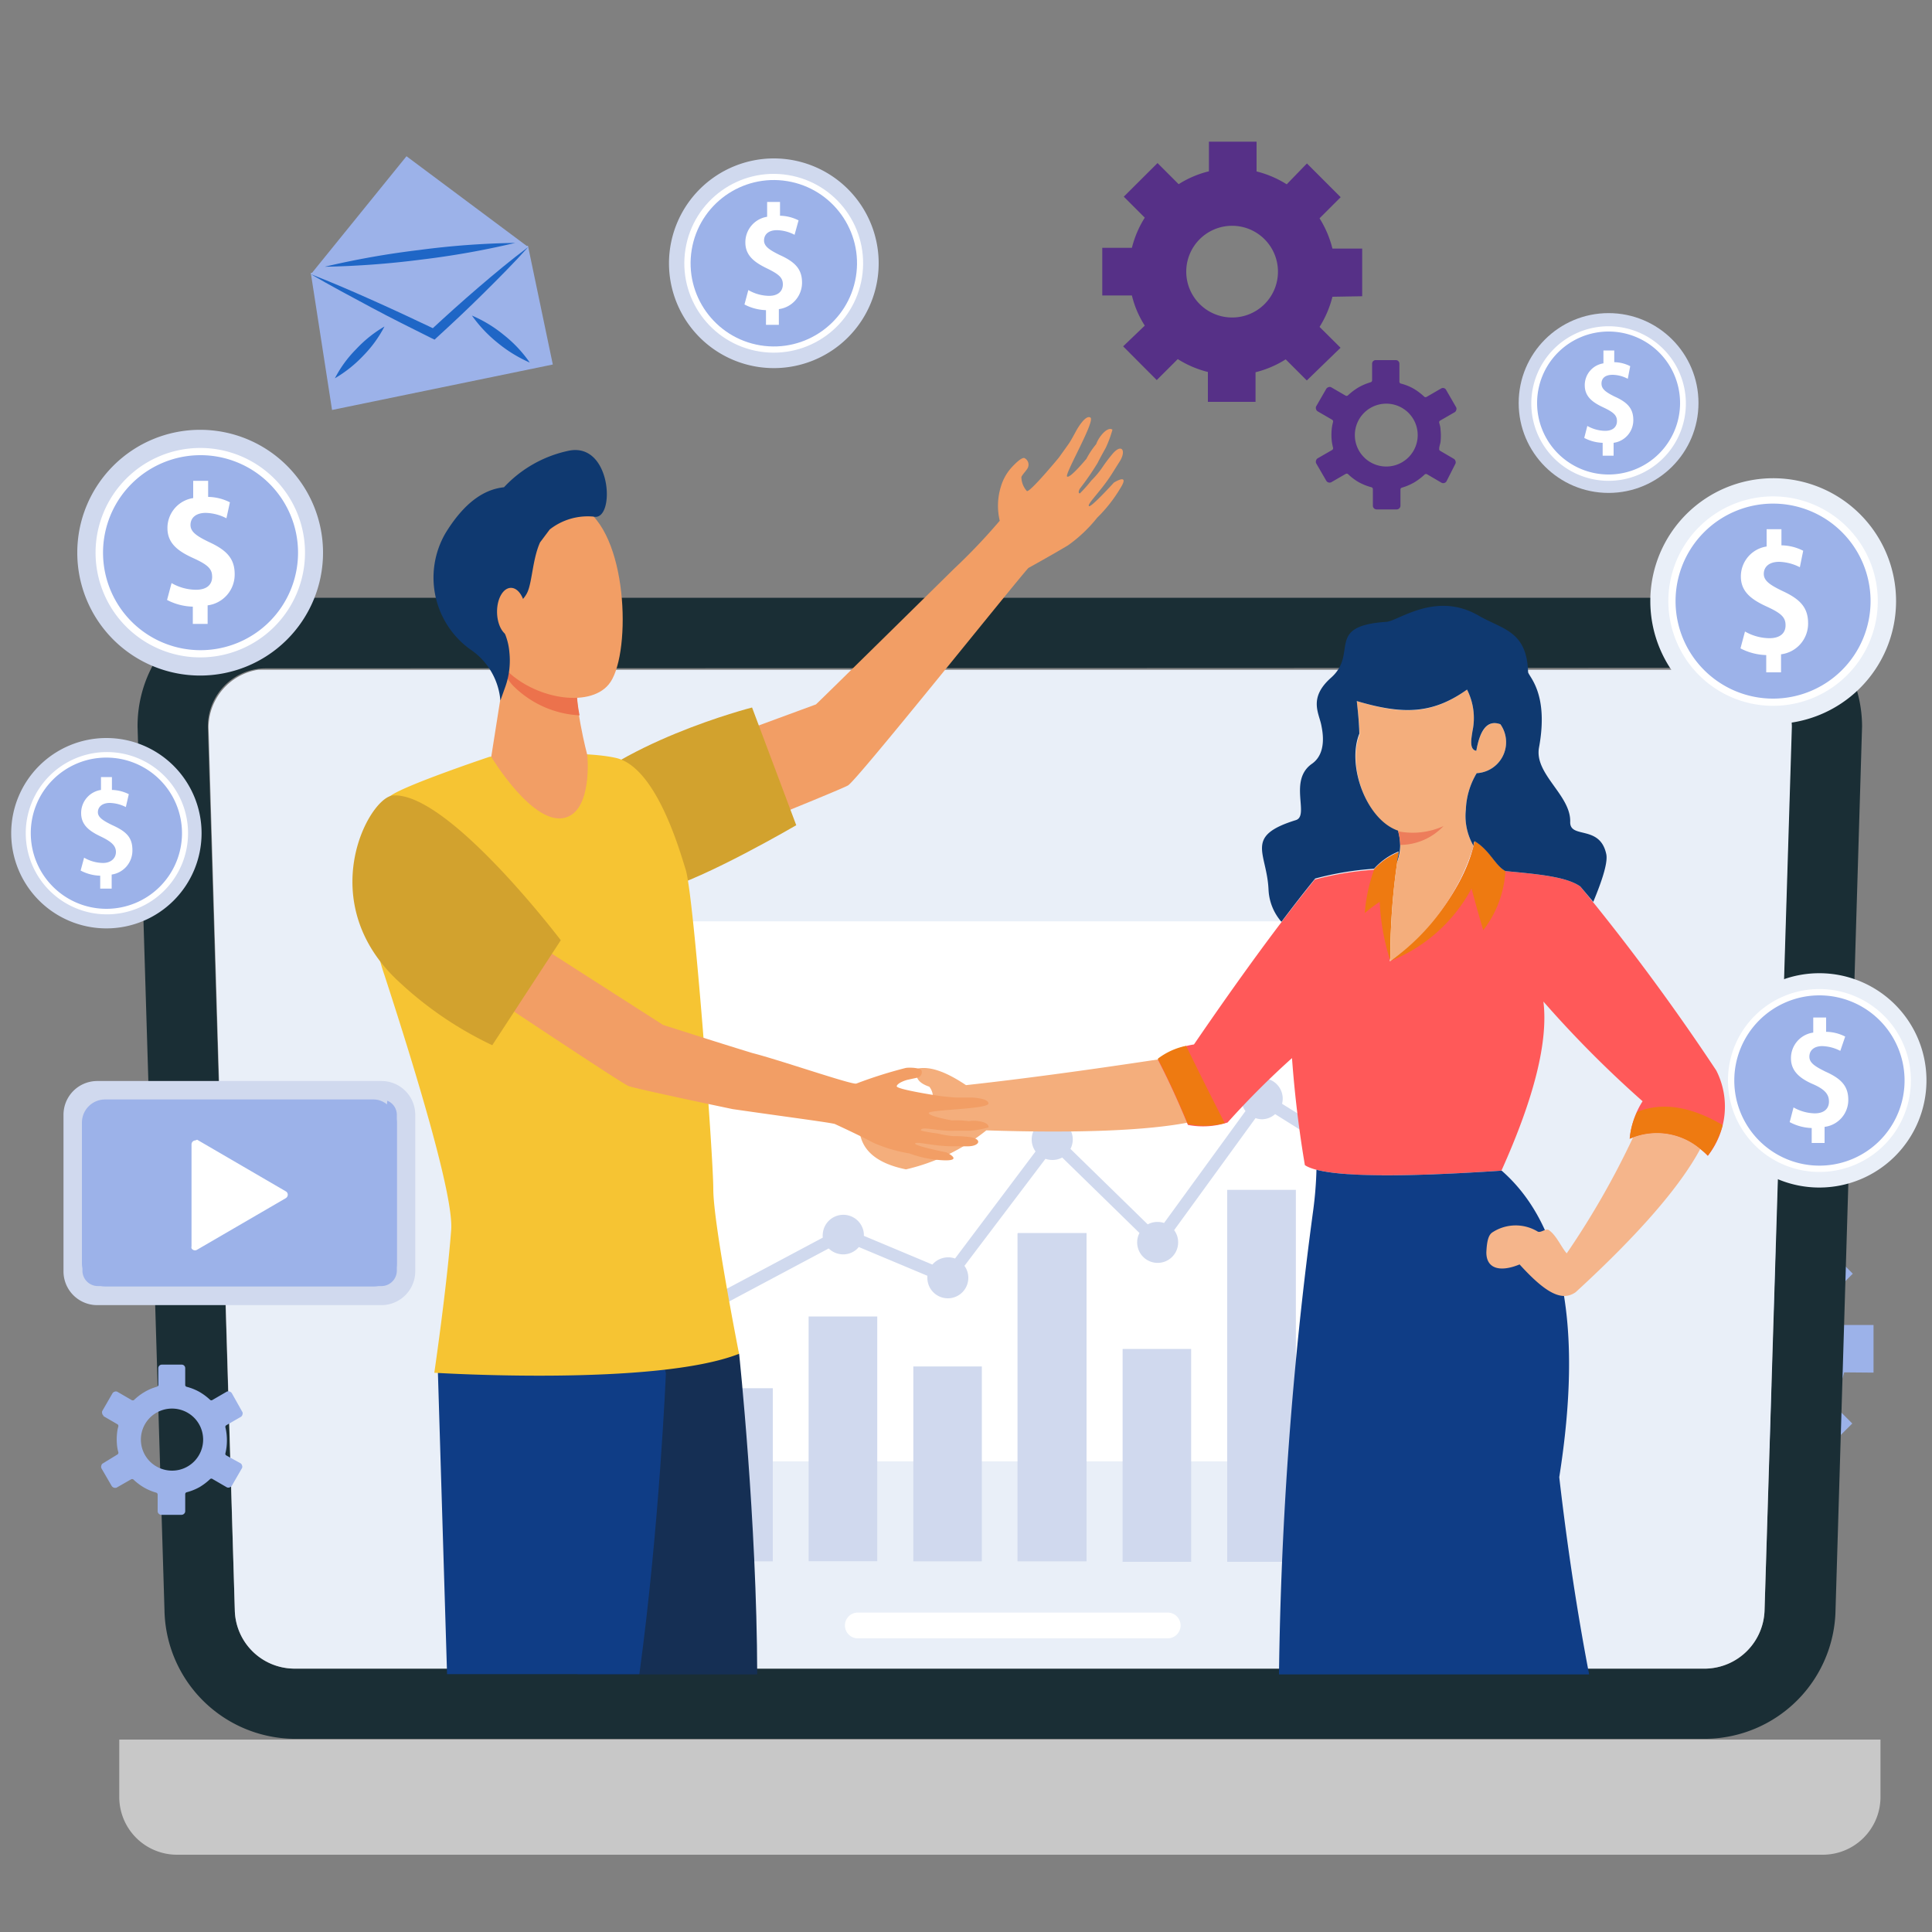 <svg id="Layer_1" data-name="Layer 1" xmlns="http://www.w3.org/2000/svg" viewBox="0 0 150 150"><rect x="0" y="0" width="150" height="150" fill="#808080" stroke="none"/><defs><style>.cls-1,.cls-10{fill:#9cb2e9;}.cls-1,.cls-11,.cls-12,.cls-13,.cls-14,.cls-15,.cls-16,.cls-17,.cls-18,.cls-19,.cls-2,.cls-20,.cls-21,.cls-22,.cls-23,.cls-3,.cls-4,.cls-6,.cls-7,.cls-8{fill-rule:evenodd;}.cls-2{fill:#1a2e35;}.cls-3{fill:#e9eff8;}.cls-4{fill:#c8c8c8;}.cls-5,.cls-8{fill:#fff;}.cls-6,.cls-9{fill:#d0d9ee;}.cls-7{fill:#563087;}.cls-11{fill:#f4ae7c;}.cls-12{fill:#f29e65;}.cls-13{fill:#d2a22e;}.cls-14{fill:#ec724c;}.cls-15{fill:#ef8f7d;}.cls-16{fill:#ff5959;}.cls-17{fill:#0f3d86;}.cls-18{fill:#ee7a11;}.cls-19{fill:#f5b58b;}.cls-20{fill:#0f3970;}.cls-21{fill:#ed7d5b;}.cls-22{fill:#152f54;}.cls-23{fill:#f6c433;}.cls-24{fill:#1f66c6;}</style></defs><path class="cls-1" d="M135.37,108.24a3.56,3.56,0,1,1,3.56-3.56,3.55,3.55,0,0,1-3.56,3.56Zm10.09-1.67v-3.7h-2.3a7.89,7.89,0,0,0-.95-2.34l1.64-1.64-2.62-2.62L139.6,97.9a7.74,7.74,0,0,0-2.33-1V94.59h-3.7V96.9a7.69,7.69,0,0,0-2.35.95l-1.64-1.64L127,98.83l1.63,1.62a7.8,7.8,0,0,0-1,2.34h-2.33v3.7h2.31a8.06,8.06,0,0,0,.95,2.35l-1.64,1.64,2.62,2.62,1.63-1.63a8,8,0,0,0,2.33,1v2.32h3.7v-2.3a7.71,7.71,0,0,0,2.35-1l1.64,1.64,2.62-2.61-1.63-1.63a8,8,0,0,0,1-2.34Z"/><path class="cls-2" d="M20.69,46.41H134.57a10,10,0,0,1,10,10L142.51,125a10.18,10.18,0,0,1-10,10H22.77a10.17,10.17,0,0,1-10-10L10.68,56.43a9.93,9.93,0,0,1,10-10Zm0,5.48a4.5,4.5,0,0,0-4.55,4.54L18.23,125a4.64,4.64,0,0,0,4.54,4.55H132.49A4.67,4.67,0,0,0,137,125l2.08-68.61a4.52,4.52,0,0,0-4.55-4.54Z"/><path class="cls-3" d="M139.12,56.43h0A4.56,4.56,0,0,0,135.48,52l-.11,0h0l-.11,0h0l-.11,0h-115l-.11,0h0a4.56,4.56,0,0,0-3.85,4.49h0L18.23,125a4.64,4.64,0,0,0,4.54,4.55H132.49A4.67,4.67,0,0,0,137,125Z"/><path class="cls-4" d="M9.26,135.06H146v4.47a4.48,4.48,0,0,1-4.47,4.47H13.73a4.48,4.48,0,0,1-4.47-4.47Z"/><rect class="cls-5" x="45.9" y="71.53" width="65.47" height="41.93" rx="3.14"/><path class="cls-6" d="M50.31,103.32l13.57-7.23a1.39,1.39,0,0,1,0-.3,1.6,1.6,0,0,1,3.19,0c0,.06,0,.11,0,.16l5.32,2.23a1.62,1.62,0,0,1,1.76-.47L80.4,89.4a1.59,1.59,0,0,1,1.3-2.52,1.59,1.59,0,0,1,1.59,1.59,1.64,1.64,0,0,1-.18.73l6,5.86a1.58,1.58,0,0,1,.75-.19,1.77,1.77,0,0,1,.52.08l6.32-8.69A1.59,1.59,0,0,1,98,83.71a1.59,1.59,0,0,1,1.59,1.59,1.75,1.75,0,0,1-.05.4L105,89.09a1.62,1.62,0,0,1,1-.39,1.59,1.59,0,1,1-1.59,1.59,1.75,1.75,0,0,1,0-.4L99,86.5a1.57,1.57,0,0,1-1,.4,1.5,1.5,0,0,1-.52-.09l-6.32,8.7a1.55,1.55,0,0,1,.31.95,1.59,1.59,0,0,1-3.18,0,1.52,1.52,0,0,1,.18-.73l-6-5.86a1.58,1.58,0,0,1-.75.19,1.63,1.63,0,0,1-.55-.09l-6.29,8.31a1.57,1.57,0,0,1,.3.93,1.59,1.59,0,0,1-3.18,0v-.16l-5.32-2.23a1.58,1.58,0,0,1-1.22.57,1.62,1.62,0,0,1-1.12-.46l-13.56,7.22a1.53,1.53,0,0,1,0,.3,1.6,1.6,0,1,1-3.19,0,1.59,1.59,0,0,1,2.71-1.13Z"/><path class="cls-6" d="M46.53,111.1h5.33v10.16H46.53V111.1Zm56.88-14.93h5.33v25.09h-5.33V96.17Zm-8.13-3.79h5.33v28.88H95.28V92.38Zm-8.12,12.35h5.32v16.53H87.16V104.73Zm-8.13-9h5.33v25.49H79V95.77Zm-8.12,10.36h5.32v15.13H70.91V106.13Zm-8.13-3.88h5.33v19H62.78v-19Zm-8.13,5.57H60v13.44H54.65Z"/><path class="cls-7" d="M106.41,29.68a4.36,4.36,0,0,0-.94.4,4.65,4.65,0,0,0-.83.63.17.17,0,0,1-.18,0l-1.12-.65h0a.28.28,0,0,0-.2,0,.31.31,0,0,0-.17.13h0l-.79,1.37a.3.3,0,0,0,0,.21.27.27,0,0,0,.13.17h0l1.12.65a.16.16,0,0,1,.07.16h0a4.18,4.18,0,0,0-.1.51,4.52,4.52,0,0,0,0,1,4.59,4.59,0,0,0,.1.51.16.16,0,0,1-.08.17l-1.11.64h0a.27.27,0,0,0-.13.17.31.31,0,0,0,0,.21l.8,1.38h0a.3.3,0,0,0,.38.1h0l1.11-.64a.17.17,0,0,1,.18,0,4.32,4.32,0,0,0,.83.63,4.24,4.24,0,0,0,1,.4.16.16,0,0,1,.11.14v1.3a.27.27,0,0,0,.08.19.28.28,0,0,0,.19.09h1.59a.29.29,0,0,0,.2-.09.27.27,0,0,0,.08-.19V38a.15.15,0,0,1,.12-.14,4.36,4.36,0,0,0,.94-.4,4.65,4.65,0,0,0,.83-.63.17.17,0,0,1,.19,0l1.11.65a.3.3,0,0,0,.38-.1h0L113,36h0a.26.26,0,0,0,0-.21.27.27,0,0,0-.13-.17L111.81,35a.15.15,0,0,1-.07-.16h0c0-.17.07-.34.1-.51a4.52,4.52,0,0,0,0-1c0-.17-.06-.35-.1-.51a.15.15,0,0,1,.08-.17l1.11-.64a.27.27,0,0,0,.13-.17.26.26,0,0,0,0-.21h0l-.79-1.37h0a.28.28,0,0,0-.38-.1h0l-1.12.65a.17.17,0,0,1-.18,0,4.65,4.65,0,0,0-.83-.63,4,4,0,0,0-1-.4.15.15,0,0,1-.11-.15V28.24a.3.3,0,0,0-.08-.2.28.28,0,0,0-.2-.08H106.8a.27.27,0,0,0-.19.08.3.3,0,0,0-.08.2v1.29a.16.16,0,0,1-.12.15Zm-.52,2.39a2.44,2.44,0,1,1-.7,1.71,2.44,2.44,0,0,1,.7-1.71Zm-1.25,4.78"/><path class="cls-1" d="M12.17,107.67a3.91,3.91,0,0,0-.94.4,4.32,4.32,0,0,0-.83.63.17.17,0,0,1-.18,0l-1.12-.65h0a.28.28,0,0,0-.2,0,.31.31,0,0,0-.17.13h0l-.79,1.37a.3.3,0,0,0,0,.21.24.24,0,0,0,.13.17H8l1.12.65a.16.16,0,0,1,.07.16h0a2.88,2.88,0,0,0-.1.51,4.52,4.52,0,0,0,0,1,3.06,3.06,0,0,0,.1.51.16.16,0,0,1-.08.17L8,113.61H8a.24.24,0,0,0-.13.17.3.3,0,0,0,0,.21l.8,1.38h0a.31.31,0,0,0,.17.13.32.32,0,0,0,.21,0h0l1.12-.64a.17.17,0,0,1,.18,0,4.32,4.32,0,0,0,.83.63,4.24,4.24,0,0,0,.95.4.16.16,0,0,1,.11.14v1.3a.27.27,0,0,0,.08.19.28.28,0,0,0,.19.09h1.59a.29.29,0,0,0,.2-.09.27.27,0,0,0,.08-.19V116a.15.15,0,0,1,.11-.14,4.24,4.24,0,0,0,1-.4,4.65,4.65,0,0,0,.83-.63.15.15,0,0,1,.18,0l1.12.65a.3.3,0,0,0,.21,0,.31.31,0,0,0,.17-.13h0l.79-1.37h0a.26.26,0,0,0,0-.21.27.27,0,0,0-.13-.17L17.57,113a.14.14,0,0,1-.07-.16h0a4.54,4.54,0,0,0,.09-.51,4.52,4.52,0,0,0,0-1,4.17,4.17,0,0,0-.09-.51.15.15,0,0,1,.08-.17l1.11-.64a.27.27,0,0,0,.13-.17.26.26,0,0,0,0-.21h0L18,108.17h0a.31.31,0,0,0-.17-.13.3.3,0,0,0-.21,0h0l-1.12.65a.15.15,0,0,1-.18,0,4.6,4.6,0,0,0-.83-.62,4.16,4.16,0,0,0-1-.4.15.15,0,0,1-.11-.15v-1.29a.27.27,0,0,0-.28-.28H12.56a.27.27,0,0,0-.19.08.28.28,0,0,0-.08.2v1.29a.16.16,0,0,1-.12.15Zm-.52,2.39a2.43,2.43,0,0,1,3.41,0,2.41,2.41,0,0,1-1.7,4.12,2.44,2.44,0,0,1-1.71-.7,2.41,2.41,0,0,1,0-3.42Zm-1.25,4.78"/><path class="cls-7" d="M95.67,24.65a3.56,3.56,0,1,1,3.55-3.55,3.55,3.55,0,0,1-3.55,3.55ZM105.76,23v-3.7h-2.31a8.06,8.06,0,0,0-1-2.35l1.64-1.64-2.62-2.62L99.9,14.31a8.06,8.06,0,0,0-2.34-1V11h-3.7v2.3a7.81,7.81,0,0,0-2.35,1l-1.64-1.64-2.62,2.61,1.63,1.63a8,8,0,0,0-1,2.34H85.58v3.7h2.3a7.65,7.65,0,0,0,1,2.34L87.2,26.89l2.61,2.62,1.63-1.63a8,8,0,0,0,2.34,1v2.32h3.7v-2.3a7.91,7.91,0,0,0,2.34-1l1.64,1.64L104.08,27l-1.63-1.62a8.09,8.09,0,0,0,1-2.34Z"/><path class="cls-3" d="M137.66,37.13a9.54,9.54,0,1,1-9.53,9.54A9.54,9.54,0,0,1,137.66,37.13Z"/><path class="cls-8" d="M137.66,38.54a8.13,8.13,0,1,1-8.13,8.13A8.13,8.13,0,0,1,137.66,38.54Z"/><path class="cls-1" d="M137.66,39.1a7.57,7.57,0,1,1-7.57,7.57A7.57,7.57,0,0,1,137.66,39.1Z"/><path class="cls-8" d="M140,42.76a3.85,3.85,0,0,0-1.69-.42V41.09h-1.15v1.34a2.35,2.35,0,0,0-2,2.33c0,1.18.82,1.79,2,2.33s1.47.86,1.47,1.46-.41,1-1.26,1a3.9,3.9,0,0,1-1.89-.52l-.35,1.31a4.6,4.6,0,0,0,2,.52v1.34h1.15V50.8a2.4,2.4,0,0,0,2.1-2.41c0-1.23-.63-1.88-2-2.51-.93-.45-1.44-.78-1.44-1.32s.4-.94,1.19-.94a3.71,3.71,0,0,1,1.61.42Z"/><circle class="cls-9" cx="124.89" cy="31.29" r="6.98"/><path class="cls-8" d="M124.89,25.33a6,6,0,1,1-6,6A6,6,0,0,1,124.89,25.33Z"/><path class="cls-1" d="M124.89,25.74a5.55,5.55,0,1,1-5.55,5.55A5.55,5.55,0,0,1,124.89,25.74Z"/><path class="cls-8" d="M126.57,28.43a2.83,2.83,0,0,0-1.24-.31v-.91h-.84v1a1.71,1.71,0,0,0-1.45,1.7c0,.87.59,1.32,1.42,1.71s1.08.63,1.08,1.07-.3.76-.92.76a2.89,2.89,0,0,1-1.38-.38L123,34a3.28,3.28,0,0,0,1.43.38v1h.85v-1a1.77,1.77,0,0,0,1.53-1.77c0-.9-.46-1.38-1.47-1.83-.68-.34-1-.58-1-1s.29-.68.87-.68a2.61,2.61,0,0,1,1.17.31Z"/><path class="cls-3" d="M141.25,75.56a8.32,8.32,0,1,1-8.32,8.32A8.32,8.32,0,0,1,141.25,75.56Z"/><path class="cls-8" d="M141.25,76.79a7.1,7.1,0,1,1-7.09,7.09A7.09,7.09,0,0,1,141.25,76.79Z"/><path class="cls-1" d="M141.25,77.28a6.61,6.61,0,1,1-6.6,6.6A6.61,6.61,0,0,1,141.25,77.28Z"/><path class="cls-8" d="M143.26,80.48a3.32,3.32,0,0,0-1.48-.37V79h-1v1.17a2,2,0,0,0-1.73,2c0,1,.71,1.57,1.7,2S142,85,142,85.53s-.36.91-1.1.91a3.46,3.46,0,0,1-1.65-.46l-.3,1.14a3.85,3.85,0,0,0,1.71.46v1.16h1V87.49a2.1,2.1,0,0,0,1.84-2.11c0-1.06-.56-1.64-1.77-2.18-.81-.4-1.25-.68-1.25-1.16s.35-.82,1-.82a3.22,3.22,0,0,1,1.4.37Z"/><path class="cls-6" d="M60.07,12.3a8.14,8.14,0,1,1-8.13,8.14A8.15,8.15,0,0,1,60.07,12.3Z"/><circle class="cls-5" cx="60.07" cy="20.44" r="6.94" transform="translate(30.31 76.48) rotate(-80.82)"/><circle class="cls-10" cx="60.07" cy="20.44" r="6.46" transform="translate(30.17 76.4) rotate(-80.67)"/><path class="cls-8" d="M62,17.11a3.31,3.31,0,0,0-1.44-.36V15.68h-1v1.15a2,2,0,0,0-1.69,2c0,1,.69,1.53,1.66,2s1.25.74,1.25,1.25-.35.89-1.07.89a3.29,3.29,0,0,1-1.61-.45l-.3,1.12a3.85,3.85,0,0,0,1.67.44v1.14h1V24a2.07,2.07,0,0,0,1.8-2.06c0-1.05-.55-1.61-1.73-2.14-.79-.39-1.22-.67-1.22-1.13s.34-.8,1-.8a3.09,3.09,0,0,1,1.37.36Z"/><path class="cls-6" d="M15.54,33.37A9.54,9.54,0,1,1,6,42.9,9.54,9.54,0,0,1,15.54,33.37Z"/><path class="cls-8" d="M15.54,34.78A8.13,8.13,0,1,1,7.42,42.9,8.13,8.13,0,0,1,15.54,34.78Z"/><path class="cls-1" d="M15.54,35.34A7.57,7.57,0,1,1,8,42.9,7.57,7.57,0,0,1,15.54,35.34Z"/><path class="cls-8" d="M17.85,39a3.85,3.85,0,0,0-1.69-.42V37.33H15v1.34A2.35,2.35,0,0,0,13,41c0,1.18.81,1.79,2,2.33s1.47.86,1.47,1.46-.41,1-1.26,1a3.87,3.87,0,0,1-1.89-.52l-.35,1.31a4.56,4.56,0,0,0,2,.52v1.34h1.15V47a2.41,2.41,0,0,0,2.1-2.42c0-1.22-.63-1.87-2-2.5-.93-.45-1.43-.78-1.43-1.32s.4-.94,1.19-.94a3.67,3.67,0,0,1,1.6.42Z"/><path class="cls-6" d="M8.26,57.3A7.39,7.39,0,1,1,.87,64.69,7.39,7.39,0,0,1,8.26,57.3Z"/><path class="cls-8" d="M8.26,58.39A6.3,6.3,0,1,1,2,64.69,6.3,6.3,0,0,1,8.26,58.39Z"/><path class="cls-1" d="M8.26,58.82a5.87,5.87,0,1,1-5.87,5.87A5.86,5.86,0,0,1,8.26,58.82Z"/><path class="cls-8" d="M10,61.66a3.11,3.11,0,0,0-1.31-.33v-1H7.84v1a1.81,1.81,0,0,0-1.54,1.8c0,.92.63,1.39,1.51,1.81S9,65.68,9,66.15,8.63,67,8,67a3,3,0,0,1-1.47-.41l-.27,1a3.48,3.48,0,0,0,1.52.4v1h.89V67.9A1.88,1.88,0,0,0,10.28,66c0-1-.49-1.45-1.57-1.94-.72-.35-1.11-.61-1.11-1s.31-.72.92-.72a2.9,2.9,0,0,1,1.25.32Z"/><path class="cls-11" d="M76.58,87.76c7.29.24,12.5,0,15.63-.6q-1.12-2.7-2.27-4.91-8.73,1.32-14.94,2c-1.49-1-2.74-1.48-3.74-1.29-.27.64,0,1.11.89,1.41a1.31,1.31,0,0,1,.28.93A22,22,0,0,1,66.73,87q-.28,3,3.61,3.79A15.55,15.55,0,0,0,76.58,87.76Z"/><path class="cls-12" d="M77.7,37.81a5,5,0,0,0-.08,2.62,46.4,46.4,0,0,1-3.55,3.73s-10.15,10-10.72,10.53L49.43,59.81l.69,7.59s15-6,15.72-6.42,12.83-15.58,14-16.88c0,0,1.9-1.05,3.08-1.76a11.05,11.05,0,0,0,2.26-2.14A11.31,11.31,0,0,0,87,37.88c.75-1.21-.52-.41-.52-.41s-1.81,2-1.94,1.82.94-1.16,1.78-2.49l.63-1c.5-.82.14-1.37-.54-.6a11.89,11.89,0,0,0-.84,1.11,6.92,6.92,0,0,1-.84,1,11.09,11.09,0,0,1-.89,1s-.2,0,0-.37a21.12,21.12,0,0,0,1.38-2c.19-.39.63-1.17.63-1.17a9.09,9.09,0,0,0,.52-1.41c-.38-.28-1.07.56-1.26,1.12a6.49,6.49,0,0,0-.76,1.14S83.07,37.17,82.85,37s2.21-4.32,1.81-4.58-1.09,1-1.09,1-.41.77-.57,1-.8,1.12-.8,1.12-2.29,2.77-2.48,2.58a1.67,1.67,0,0,1-.42-1.08c.08-.22.45-.55.52-.77a.57.57,0,0,0-.27-.7c-.27-.13-1.07.79-1.07.79A3.84,3.84,0,0,0,77.7,37.81Z"/><path class="cls-13" d="M58.39,54.93l3.43,9.14s-7.09,4.14-10.41,5c-4,1-8.7-.64-8.72-1.15,0-1.45-.59-3.63.65-5.11C47.61,57.68,58.39,54.93,58.39,54.93Z"/><path class="cls-14" d="M102.32,88.65s.55.21.78-.08a.4.4,0,0,1-.29.25A.78.78,0,0,1,102.32,88.65Z"/><path class="cls-15" d="M113.9,88.8a.58.58,0,0,0-.06.26.63.63,0,0,0,.21.53A1.13,1.13,0,0,1,113.9,88.8Z"/><path class="cls-16" d="M114.49,65.31c1.2.72,1.57,1.88,2.39,2.32,2.37.23,4.71.41,5.82,1.2a173.87,173.87,0,0,1,10.55,14.28,6.17,6.17,0,0,1-.66,6.63,5.36,5.36,0,0,0-6.06-1.33,6.58,6.58,0,0,1,1-2.91,85.48,85.48,0,0,1-7.7-7.74q.57,4.62-3.26,13.13-13.31.89-15.26-.43c-.43-2.54-.78-5.31-1-8.31a65.33,65.33,0,0,0-5,5,6.22,6.22,0,0,1-3.08.19q-1.15-2.79-2.33-5.06a6.19,6.19,0,0,1,2.8-1.19q5.43-7.94,9.38-12.8a23.7,23.7,0,0,1,4.57-.76,5.1,5.1,0,0,1,1.91-1.34,50.35,50.35,0,0,0-.65,8.45C111.82,71.71,114,67.92,114.49,65.31Z"/><path class="cls-17" d="M121.06,114.69q2.76-17.47-4.47-23.8-11.24.75-14.38-.07a29.56,29.56,0,0,1-.24,3.05A296.38,296.38,0,0,0,99.3,130h24.08Q122,122.82,121.06,114.69Z"/><path class="cls-18" d="M106.69,67.5a12.82,12.82,0,0,0-.73,3.39,10.87,10.87,0,0,1,1.16-.87,17.36,17.36,0,0,0,.83,4.59,50.35,50.35,0,0,1,.65-8.45A5.1,5.1,0,0,0,106.69,67.5Z"/><path class="cls-18" d="M114.49,65.31c-.49,2.61-2.67,6.4-6.54,9.3a12.3,12.3,0,0,0,6.3-5.63c.24.92.54,2,.91,3.24a8.29,8.29,0,0,0,1.72-4.59C116.06,67.19,115.69,66,114.49,65.31Z"/><path class="cls-19" d="M126.79,88.31a64.35,64.35,0,0,1-5.15,9c-.41-.45-.81-1.43-1.4-1.81-.23-.15-.6.24-.85.12a3.3,3.3,0,0,0-3.55.08c-.26.2-.4.6-.44,1.54,0,1.29,1.1,1.54,2.58.93,2,2.2,3.28,2.92,4.36,2.15q7.3-6.7,9.67-11.12A5.18,5.18,0,0,0,126.79,88.31Z"/><path class="cls-18" d="M95.09,87.2q-1.47-2.86-3-6a5.36,5.36,0,0,0-2.2,1q1.14,2.2,2.27,4.91l.06.15A6.19,6.19,0,0,0,95.09,87.2Z"/><path class="cls-18" d="M127.11,86.33a5.77,5.77,0,0,0-.58,2.08l.26-.1a5.18,5.18,0,0,1,5.22.9v0c.2.16.4.33.59.51a7.2,7.2,0,0,0,1.15-2.37C131.26,85.89,129.05,85.55,127.11,86.33Z"/><path class="cls-11" d="M108.55,64.54a3.7,3.7,0,0,1-.08,2.44,51.65,51.65,0,0,0-.52,7.63,17.09,17.09,0,0,0,6.46-8.93,4.59,4.59,0,0,1-.6-2.83,5.89,5.89,0,0,1,.84-2.82,2.41,2.41,0,0,0,1.84-3.8c-1-.38-1.59.49-1.87,2.06-.59-.09-.36-1-.3-1.51a4.87,4.87,0,0,0-.42-3.24c-2.66,1.91-4.93,2-8.56.89.1.89.18,1.75.23,2.58C104.58,59.49,106.1,63.7,108.55,64.54Z"/><path class="cls-20" d="M105.34,54.43c3.63,1.08,5.9,1,8.56-.89a4.87,4.87,0,0,1,.42,3.24c-.06.46-.29,1.42.3,1.51.28-1.57.83-2.44,1.87-2.06a2.41,2.41,0,0,1-1.84,3.8,5.89,5.89,0,0,0-.84,2.82,4.59,4.59,0,0,0,.6,2.83c0-.13,0-.25.08-.37,1.2.72,1.57,1.88,2.39,2.32,2.37.23,4.71.41,5.82,1.2l1,1.19c.76-1.82,1.16-3.16,1-3.75-.51-2.25-2.83-1.12-2.79-2.46.06-2.08-2.81-3.71-2.42-5.78.78-4.25-.84-5.53-.85-5.86-.1-3.21-2-3.3-3.85-4.38-3.33-1.92-6.22.43-7.16.49-4.8.32-2.14,2.44-4.29,4.34-1.77,1.57-.93,2.75-.75,3.7.08.42.47,2.17-.76,3-1.8,1.3-.15,4-1.21,4.35-4.08,1.26-2.24,2.52-2.13,5.44a4.08,4.08,0,0,0,1,2.46c.92-1.22,1.79-2.34,2.62-3.36a23.7,23.7,0,0,1,4.57-.76,5.1,5.1,0,0,1,1.91-1.34c0,.27-.09.54-.13.82a3.7,3.7,0,0,0,.08-2.44c-2.45-.84-4-5.05-3-7.53C105.52,56.18,105.44,55.32,105.34,54.43Z"/><path class="cls-21" d="M108.55,64.54a5.81,5.81,0,0,0,3.52-.4,4.66,4.66,0,0,1-3.36,1.46A5.35,5.35,0,0,0,108.55,64.54Z"/><path class="cls-22" d="M53.8,95.93l3.59,9.22s1.37,12.9,1.4,24.85H44.84l-.33-3.82-4.28-26.4Z"/><path class="cls-17" d="M49.5,97l2.2,9.63s-.5,11.93-2.06,23.35H34.71L34,106.6l1.56-7.7Z"/><path class="cls-23" d="M38,58.76s-6.42,2.15-7.64,3c-1.37,1-.79,4.35-.79,4.35a15.88,15.88,0,0,0,.27,9.57c2.47,7.57,5.39,17.2,5.19,19.81-.34,4.47-1.31,11.09-1.31,11.09s17.16,1.08,23.66-1.47c0,0-2-10.13-2-12.78s-1.5-22.75-2.14-24.8c-.48-1.54-2.31-8-5.44-8.69S38,58.76,38,58.76Z"/><path class="cls-12" d="M39.27,51.59l-1.13,7.17s3.29,5.48,5.79,4.71c2.09-.64,1.67-4.84,1.67-4.84s-1.13-4.21-.79-6.3S39.27,51.59,39.27,51.59Z"/><path class="cls-14" d="M44.81,52.33c.34-2.11-5.54-.74-5.54-.74l-.1.62a3.34,3.34,0,0,0,.64,1A7.84,7.84,0,0,0,45,55.54,11.21,11.21,0,0,1,44.81,52.33Z"/><path class="cls-12" d="M38.3,41.07c-.16-.06-1.33,8.47.88,10.82s6.53,3.11,8.07,1.26c1.72-2,1.63-11.21-1.81-13.62S38.3,41.07,38.3,41.07Z"/><path class="cls-20" d="M44.13,35a9.55,9.55,0,0,0-5,2.83c-1.2.13-2.84.79-4.54,3.56a6.87,6.87,0,0,0,1.88,9,5.31,5.31,0,0,1,2.38,4l.4-1.12a6.09,6.09,0,0,0,.3-2.61,4.84,4.84,0,0,0-.39-1.56c-.59-1.24,1.25-2,1.77-3.08.39-.8.41-2.6,1-3.91l.75-1a4.77,4.77,0,0,1,3.4-1C47.79,40.52,47.54,34.27,44.13,35Z"/><path class="cls-12" d="M40.8,47.52c0,1-.47,1.88-1.08,1.89s-1.11-.82-1.13-1.86.46-1.9,1.07-1.91S40.78,46.47,40.8,47.52Z"/><path class="cls-12" d="M75.37,85.21s-.83,0-1.12,0-1.3-.12-1.3-.12-3.39-.51-3.33-.76.69-.47.91-.51l.69-.15a.43.43,0,0,0,.34-.51c0-.27-1-.3-1.26-.24a34.93,34.93,0,0,0-3.82,1.21c-.33.11-6-1.85-8.06-2.37h0c-3.27-1-6.58-2.08-6.93-2.18L39.26,71.75,34.6,75S48.06,84,48.78,84.31c.35.18,8.1,1.8,8.1,1.8,3.86.56,7.27,1,7.92,1.15,0,0,1.86.85,3,1.46a11.6,11.6,0,0,0,2.8.83,8.71,8.71,0,0,0,2.81.54c1.35,0,.07-.62.07-.62s-2.5-.5-2.43-.69S72.48,89,74,89l1.12,0c.92,0,1.18-.54.23-.71A8.76,8.76,0,0,0,74,88.21,8.27,8.27,0,0,1,72.78,88a10.34,10.34,0,0,1-1.27-.22s-.1-.16.31-.16,1.54.22,2.26.17c.42,0,1.27,0,1.27,0a7.65,7.65,0,0,0,1.4-.26c.06-.43-1-.59-1.53-.48a6.55,6.55,0,0,0-1.3-.06s-1.85-.32-1.81-.58,4.61-.29,4.63-.73S75.37,85.21,75.37,85.21Z"/><path class="cls-13" d="M43.54,73l-5.32,8.15a28.22,28.22,0,0,1-7.12-4.81c-6.91-6.23-2.48-14.45-.58-14.58C34.8,61.48,43.54,73,43.54,73Z"/><path class="cls-9" d="M7.56,83.93H29.62a2.62,2.62,0,0,1,2.62,2.62V98.7a2.63,2.63,0,0,1-2.63,2.63H7.56A2.62,2.62,0,0,1,4.93,98.7V86.56A2.62,2.62,0,0,1,7.56,83.93Z"/><rect class="cls-10" x="6.36" y="85.36" width="24.45" height="14.52" rx="1.8"/><path class="cls-8" d="M15.31,88.49l6.87,4a.3.3,0,0,1,.12.42.34.34,0,0,1-.12.12l-6.88,4a.31.31,0,0,1-.43-.11.32.32,0,0,1,0-.16v-7.9a.31.31,0,0,1,.31-.32A.34.34,0,0,1,15.31,88.49Z"/><path class="cls-1" d="M30.07,85.46c-.63,7.85-7.85,14-16.67,14a18.16,18.16,0,0,1-7-1.4v.6a1.2,1.2,0,0,0,1.2,1.19H29.62a1.2,1.2,0,0,0,1.19-1.19V86.56A1.18,1.18,0,0,0,30.07,85.46Z"/><path class="cls-8" d="M66.6,125.2H90.66a1,1,0,0,1,1,1h0a1,1,0,0,1-1,1H66.6a1,1,0,0,1-1-1h0A1,1,0,0,1,66.6,125.2Z"/><polygon class="cls-10" points="42.92 28.3 25.78 31.83 24.13 21.19 40.99 19.08 42.92 28.3"/><polygon class="cls-10" points="41.01 19.18 24.14 21.29 31.56 12.13 41.01 19.18"/><path class="cls-24" d="M24.14,21.29c1.65.64,3.28,1.35,4.89,2.07s3.21,1.47,4.81,2.23l-.42.06c1.22-1.13,2.45-2.24,3.71-3.32s2.54-2.15,3.88-3.15c-1.11,1.24-2.29,2.42-3.47,3.59s-2.39,2.31-3.62,3.43l-.18.17-.23-.11c-1.58-.79-3.16-1.57-4.72-2.41S25.67,22.19,24.14,21.29Z"/><path class="cls-24" d="M26,29.37a9.22,9.22,0,0,1,1.66-2.27,9.64,9.64,0,0,1,2.19-1.75,9.45,9.45,0,0,1-1.65,2.27A9.92,9.92,0,0,1,26,29.37Z"/><path class="cls-24" d="M41.13,28.15a10.68,10.68,0,0,1-2.49-1.53,10.45,10.45,0,0,1-2-2.12A10.16,10.16,0,0,1,39.11,26,9.93,9.93,0,0,1,41.13,28.15Z"/><path class="cls-24" d="M25.21,20.71a66,66,0,0,1,7.34-1.3A63.37,63.37,0,0,1,40,18.86a65.4,65.4,0,0,1-7.33,1.3A68,68,0,0,1,25.21,20.71Z"/></svg>